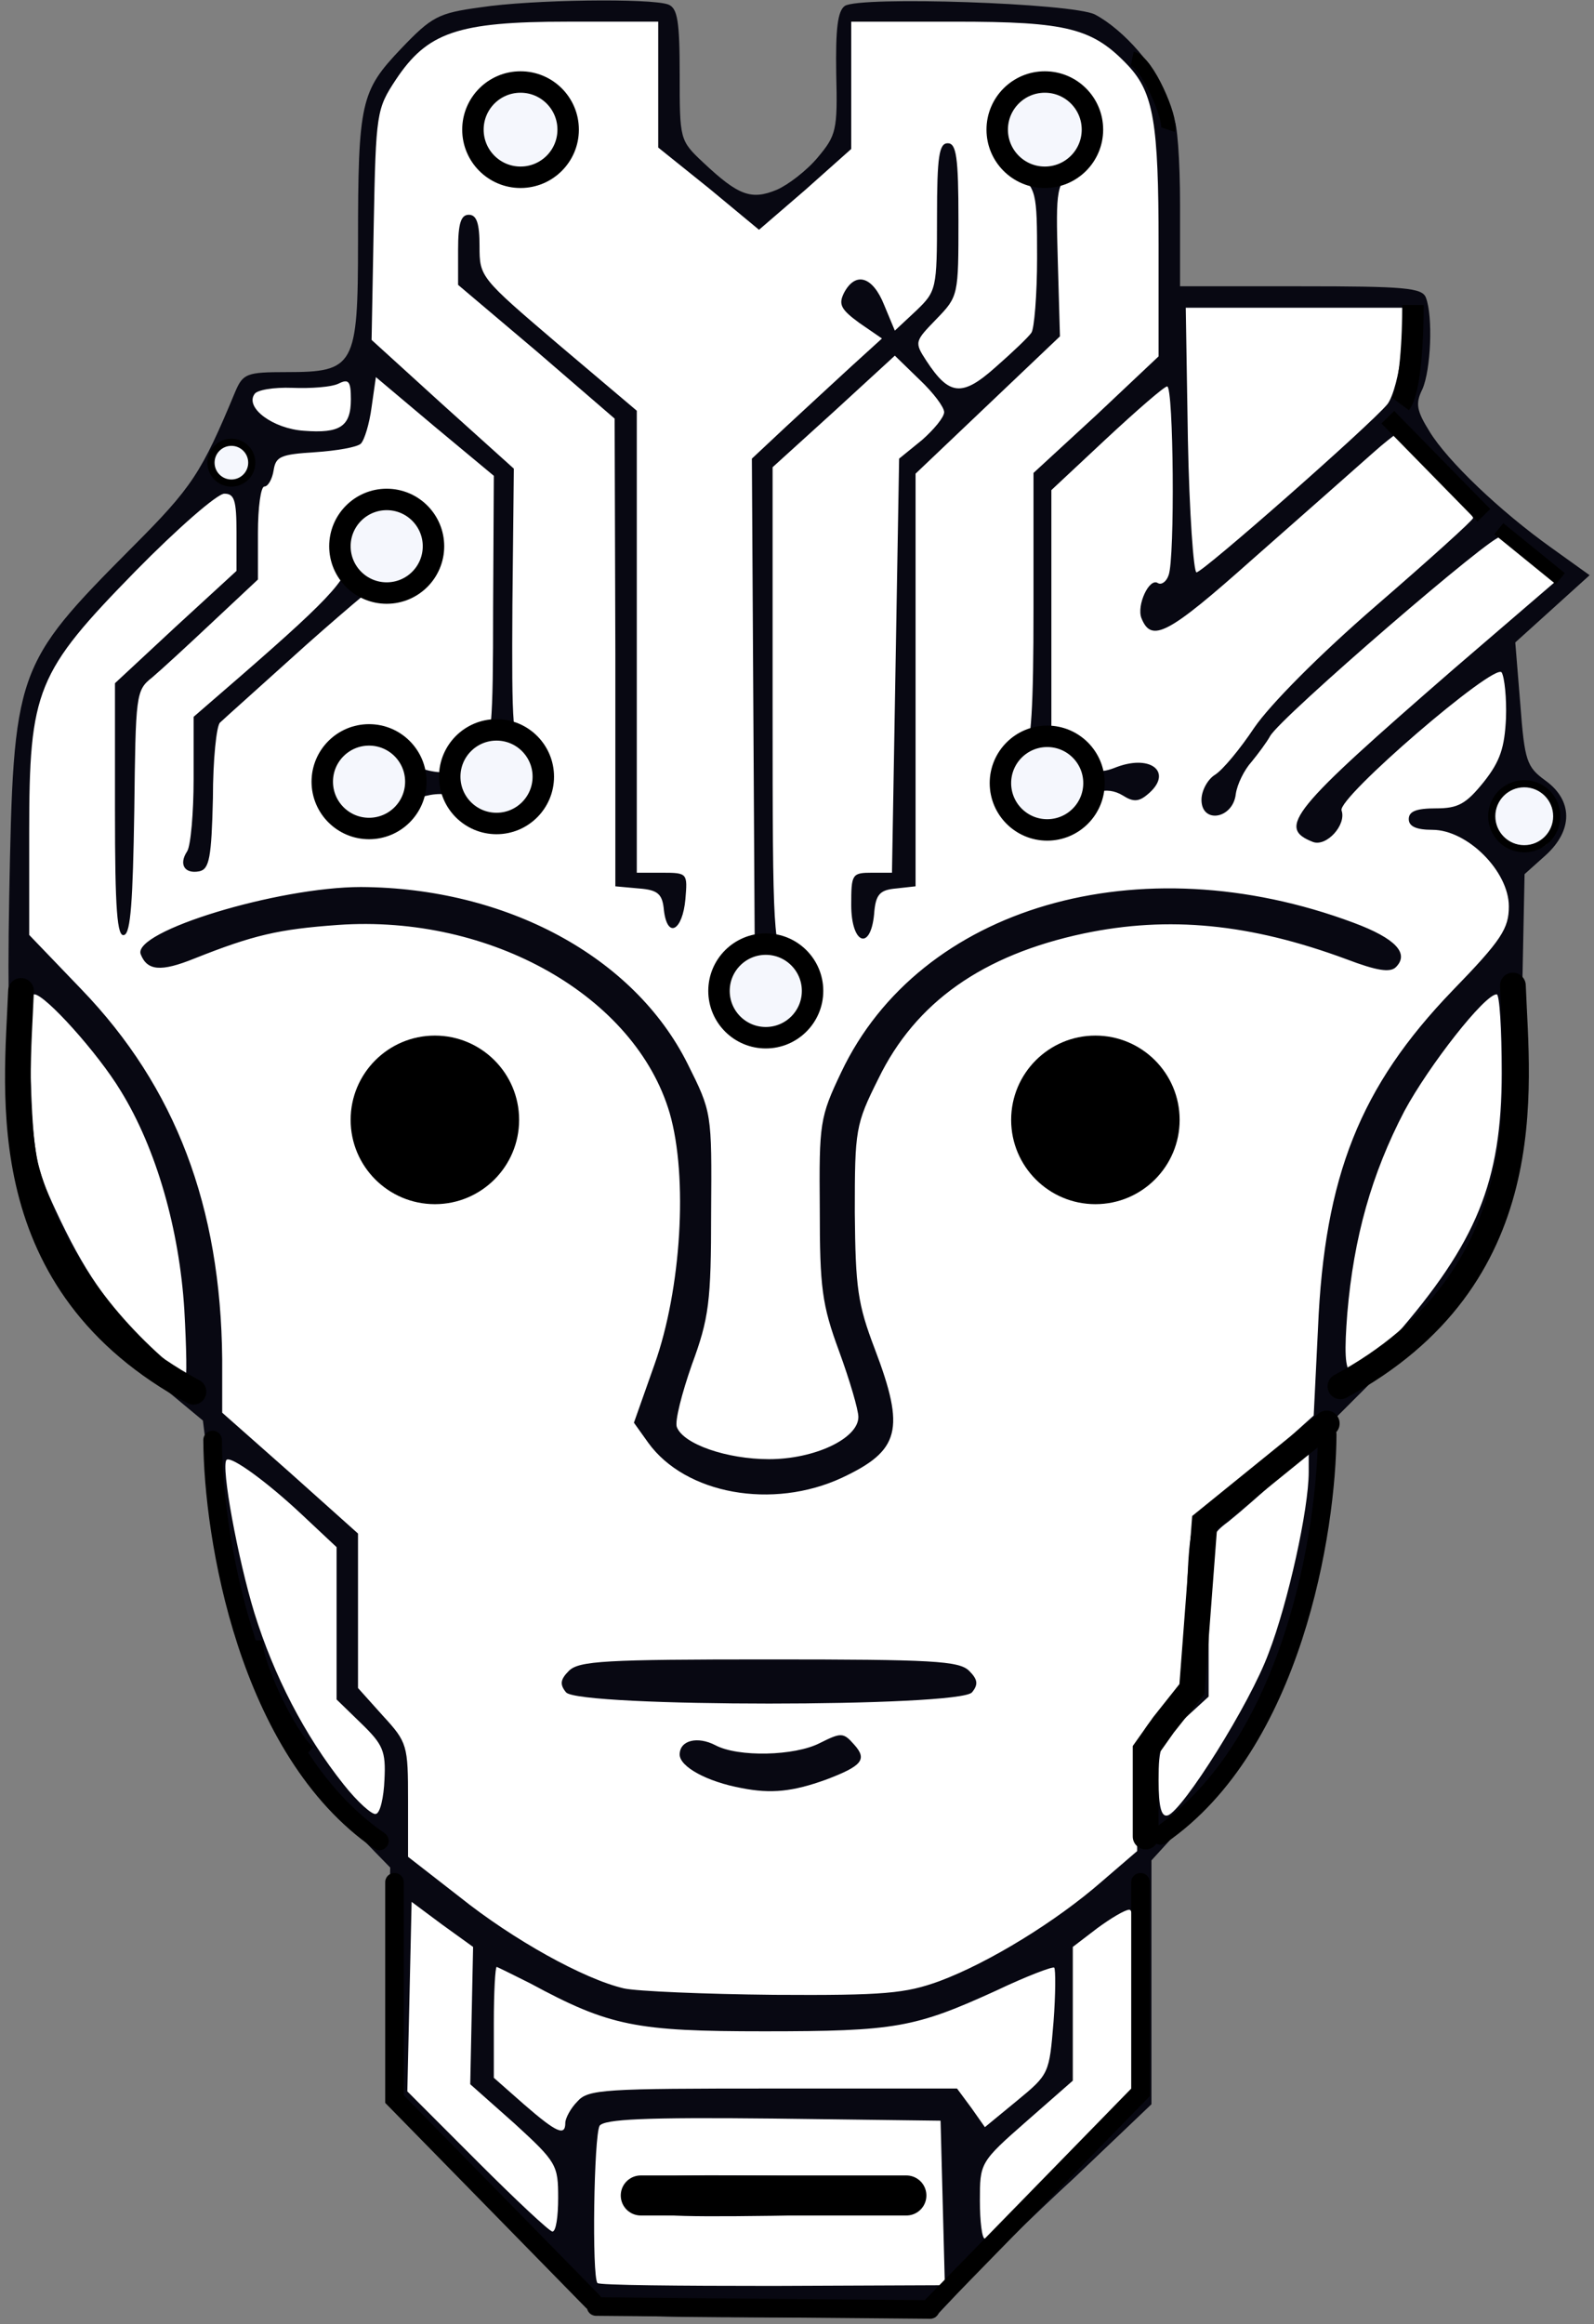 <svg xmlns="http://www.w3.org/2000/svg" width="223" height="325" fill="none"><rect width="100%" height="100%" fill="#808080" stroke="none"/><path fill="#080812" d="M82.287 322.83c-.7-.7-1.2-1.7-1.2-2.4 0-1.4-6-7.6-15.4-15.9-9.7-8.6-9.7-8.5-10.8-11.4-.5-1.4-.8-9.2-.6-17.3l.3-14.7-3.8-3.9c-4-4.1-11.7-15.9-11.7-17.9 0-.6-.5-1.3-1.1-1.5-1.9-.6-7-18.1-8.3-28.7l-1.3-10.5-4.7-3.9c-5.8-4.9-12.6-13.8-16.5-21.5-5.1-10.2-6.4-20.2-5.9-47.7.6-31.9.8-32.5 17.2-49 8.4-8.4 9.7-10.4 14.4-21.7 1.1-2.6 1.6-2.8 7.2-2.8 9.5 0 10-.8 10-18.2 0-19.6.4-21.1 6-27 4.3-4.5 5.2-5 11.1-5.8 7.2-1.1 23.9-1.3 26.3-.4 1.3.5 1.6 2.3 1.6 9.8 0 9.1 0 9.2 3.3 12.3 4.9 4.6 6.7 5.3 10.3 3.8 1.6-.7 4.2-2.7 5.7-4.5 2.6-3.1 2.8-3.8 2.6-11.7-.1-6.3.2-8.8 1.2-9.5 2.1-1.4 31.9-.4 35 1.2 4 2.1 8.9 7.7 9.5 11 .4 1.7 1.1 3.3 1.5 3.6.5.3.9 5.7.9 12v11.4h16.9c14.5 0 17 .2 17.5 1.6 1 2.6.7 10.1-.5 12.8-1 2-.8 3 1 5.9 2.5 4.1 9.8 11.1 17.1 16.3l5.3 3.8-5.2 4.7-5.2 4.7.7 8.6c.6 8 .9 8.8 3.5 10.7 3.9 2.8 3.9 7 0 10.5l-2.9 2.6-.4 19.7c-.2 13-.7 20.3-1.5 21.2-.6.8-1.6 3.3-2.3 5.7-1.6 6.2-7 14.1-15.1 22.3l-7.1 7.1-.9 7.4c-.4 4.1-1.1 7.8-1.4 8.3s-1.2 4.7-2.1 9.3c-.9 4.5-1.9 8.5-2.2 8.8-.4.3-1.7 2.5-3 5-4.3 8.6-7.7 13.9-12 18.5l-4.2 4.6v34.1l-10.7 10.2c-6 5.5-12.8 12.2-15.2 14.9l-4.4 4.7h-23.7c-17 0-23.9-.3-24.8-1.2m28.1-6.8c17.1 0 18.7-.1 18.7-1.7 0-1.7-1.7-1.8-21.5-1.8-18.9 0-21.5.2-21.5 1.6 0 2.3 1.2 3.1 3.5 2.5 1.1-.3 10.4-.6 20.8-.6m18.4-15.5c-.6-1.6-41.3-1.9-42-.3-.3 1 4.1 1.3 20.9 1.3 13.8 0 21.3-.4 21.1-1m27.3-19.2c0-7.5-.2-8.4-1.5-7.3-1.1.9-1.5 3.4-1.5 9.7 0 7.5.2 8.4 1.5 7.3 1.1-.9 1.5-3.4 1.5-9.7m-93.1-.9c.1-3.5-.4-5.6-1.4-6.4-1.3-1.1-1.5-.2-1.5 7.2 0 4.7.3 8.8.8 9.2.9 1 1.9-3.7 2.1-10m15.6 9.6c.9-1.4 57.7-1.4 59.1 0 1.8 1.8 6.4-2.7 6.4-6.2 0-2.5-.3-2.9-1.7-2.2-11.2 4.9-14.3 5.3-35 5.4-18.2 0-20.8-.2-26-2.1-3.2-1.2-6.2-2.5-6.7-3-1.8-1.6-2.6-.9-2.6 2.3 0 4.7 4.6 8.9 6.5 5.8m49.8-16c7-2.6 16.4-8.4 22.7-13.9l5-4.3v-8.1c0-7.8.1-8.2 3.2-11.5 3.3-3.3 3.3-3.4 3.7-14.8.3-9.4.6-11.7 2-12.7 1-.6 5-4.1 8.9-7.6l7.2-6.4v-8.8c0-15.7 3.7-29.5 11-40.8l4-6.1h-2.7c-1.5 0-5.9-1.1-9.8-2.5-11.9-4.1-19.8-4.9-28.5-3.1-14.6 3.1-23.9 9.6-29.2 20.4-2.9 5.9-3.2 7.4-3.2 15.6 0 7.4.5 10.5 2.7 16.2 2.9 7.5 3.5 16 1.6 19.5-.6 1.2-3.4 3.1-6.2 4.5-6.8 3.1-20 3.4-26.3.5-8.8-4-10.4-10.5-5.8-22.7 3.5-9.1 4.3-20.9 2-28.7-3.4-11.6-14.3-20.9-29.1-24.7-11-2.9-18.4-2.1-31.9 3.2-3.3 1.3-6.3 1.8-8.8 1.5l-3.8-.5 3 3.4c8.1 9.3 13.9 27.9 14 45.4v7.5l9.5 8.4 9.5 8.5v21.6l3.5 3.9c3.4 3.7 3.5 4.1 3.5 11.8v7.9l7.2 5.6c7.5 6 17.4 11.5 23 12.8 1.8.4 9.9.8 18 .9 12.5.1 15.5-.2 20.1-1.9m-87.9-58.1c-2.1-2.1-4-3.7-4.2-3.4-.7.6 2.6 12.1 5.2 18l2.1 5 .3-7.9.3-7.9zm134.4 11.4c2.5-6.9 4.2-14.3 3.3-14.3-.3 0-1.8 1.2-3.3 2.5-2.6 2.2-2.8 3-2.8 10 0 4.1.2 7.5.4 7.5s1.3-2.6 2.4-5.7m-61.7-28c1.6-1 2.9-2 2.9-2.3s-1-3.3-2.2-6.5c-2-5.2-2.2-8-2.3-21.5 0-15.5 0-15.5 3.2-22 1.8-3.6 4.4-8 5.9-9.7l2.7-3.3h-7.3v-15h5.7l.5-29.1c.5-28.6.5-29 2.7-30.6 1.6-1 1.9-1.9 1.2-2.6s-3.2 1-8 5.3l-7.1 6.2v30.5c0 29 .1 30.6 2 33 2.4 3.1 2.6 9 .4 12.1-1.2 1.8-2.5 2.2-6.6 2.2-6.6 0-8.8-1.9-8.8-7.5 0-2.9.7-4.8 2.2-6.5 2.2-2.4 2.2-2.5 2-36.6l-.2-34.3 4.8-4.4c2.6-2.5 5.8-5.4 7.2-6.5 2-1.7 2.3-2.3 1.3-3.3-1.6-1.6-1.7-6.3-.3-9 1.4-2.4 9.7-2.8 10.6-.4 1.4 3.7 2.4-.4 2.4-10.1v-10.4h3.5c2.8 0 3.5-.4 3.5-1.9 0-3 4.1-7.2 8-8.1 2.5-.6 0-.8-8.7-.9l-12.3-.1v17.8l-6.4 5.6c-8.4 7.5-10.3 7.5-19.6-.1l-7-5.7V6.03l-10.2.1c-8.5.2-9.3.3-4.9.8 7.1.9 9.1 3.3 9.1 11.1 0 7.5-2.9 11-9 11-3.9 0-4 .1-4 3.4 0 3 1 4.2 11 12.7l11 9.3v64.6h7.1l-.3 6.8-.3 6.7-4.2.3c-3.9.3-4.2.1-4.5-2.5-.2-2.3-.8-2.9-3.5-3.1l-3.3-.3v-32.7l-.1-32.7-10.9-9.4-11-9.3v-7.9c0-6.6.3-7.9 1.6-7.9 1.1 0 1.4-.5.9-1.8-2.6-6.4-1.2-15.5 2.7-16.8 1.1-.3 1.7-.8 1.5-1.1-1.2-1.1-6.9 3.1-9.5 6.9-2.5 3.9-2.7 4.9-3 17.2l-.4 13.1 10.1 9 10.1 9v19.5c.1 15.5.4 19.9 1.5 21.4 1.7 2.3 2 8.8.5 11.7-.9 1.5-2.2 1.9-6.7 1.9-3.7 0-6.2-.5-7.3-1.5-1.5-1.4-1.8-1.4-3 0-.8 1-3.1 1.5-7.1 1.5-4.9 0-6-.3-7-2.1-1.6-3-.5-11 1.7-12.6 2.7-2 8.8-1.6 11.8.8l2.6 2.1 2-2.4c1.7-2.1 1.9-3.9 1.9-17.8l.1-15.5-5.2-4.3-5.2-4.3-1.2 2.3c-1 1.9-2.3 2.4-7.1 2.8-5.1.4-5.8.8-6.1 2.8-.2 1.2-.8 2.2-1.3 2.2s-.9 2.7-.9 6 .3 6 .7 6c2 0 5.3-4.6 5.3-7.5 0-5.2 2.4-7.5 7.7-7.5 6.2 0 8.3 2 8.3 7.7 0 2.8-.6 4.8-1.7 5.8-1 .9-7.3 6.4-14 12.3l-12.2 10.7-.1 9.1v9.2l3.8-.9c5.9-1.4 23.1-1 29.9.6 15.5 3.6 26.6 11.6 32.4 23.2l3.4 6.8v17c-.1 14.8-.4 17.7-2.2 22.7l-2.1 5.6 3.1 1.6c4.2 2 8.2 2 11.8-.1m-90.8-19.5c-1.2-10.1-9-27.8-14-31.9-1.5-1.3-1.6-.9-1 5.6.5 5.3 1.6 8.9 4.6 15 3.3 6.7 9.3 15.5 10.6 15.5.2 0 .1-1.9-.2-4.2m180.5-11.7c2.8-5.6 3.7-8.9 4-14 .4-6.6.4-6.6-1.6-4.8-4.8 4.3-13.3 24.7-13.2 31.7.1 2.4.2 2.3 3.6-1.5 1.9-2.2 5.2-7.3 7.2-11.4m5.2-41.3c0-.4-1.6-2.3-3.7-4.3-2.7-2.6-4.5-3.5-7-3.5-3.1 0-3.3-.2-3.3-3.7 0-2.9-.3-3.4-1.2-2.5-.7.7-1.7 2.7-2.2 4.4-1 3-1.5 3.3-5.4 3.6-5.5.4-7.2-1-7.2-6 0-4.7 1-5.8 19.5-21.7 12.6-10.9 14.7-13.1 12.7-13.1-1.3 0-28.4 23.7-29.6 25.9-.5.9-1.7 2.5-2.6 3.6-1 1.1-2 3.1-2.2 4.5-.3 2.3-.8 2.5-5.5 2.8-4.9.3-5.3.1-5.3-1.9 0-1.8-.3-2-1.2-1.1-.7.7-3.1 1.2-5.4 1.2-2.5 0-4.7.6-5.4 1.5-1.4 1.7-9.1 2-12.1.5-1.6-.9-1.9-2.2-1.9-7.3 0-3.5.5-6.8 1.1-7.4.8-.8 1.1-7.2 1-19.8l-.1-18.7 9-8.6 9-8.5v-12.6c0-6.9-.6-14.4-1.2-16.6l-1.2-4-.6 5.7c-.4 4.5-1 6.1-2.8 7.3-2 1.5-2.2 2.4-2.2 12.6v11.1l-10 9.5-10 9.5v57.7l-2.7.3c-2.3.2-2.9.9-3.1 3.3l-.4 3 2.4-2.2c3.2-3 13-7.2 20.8-8.9 13.3-2.8 32-1.2 44.6 3.8 5.7 2.2 5.9 2.5 6.2 6.2l.3 3.9 4.5-4.4c2.4-2.4 4.4-4.7 4.4-5.1m-195.2-24-.3-10.3-2.5 5c-2.2 4.4-2.5 6.5-2.8 17.9l-.4 12.9 2.9 2.3 2.8 2.2.3-9.9c.1-5.4.1-14.5 0-20.1m11.2 3.4c0-5.3-.4-8.1-1-7.7-.6.3-1 4.7-1 9.8 0 6.3.3 8.7 1 7.7.5-.8 1-5.2 1-9.8m180.3.3c4.4-5.5 2.8-6.1-2.8-1.1-4.6 4.2-4.8 4.5-2.5 4.6 1.7 0 3.4-1.1 5.3-3.5m-35.7-2.7c1.1-1.3 3.3-4.2 4.8-6.6 1.6-2.3 8.2-8.8 14.7-14.4 6.6-5.6 11.9-10.5 11.9-10.9 0-.5-1-2-2.3-3.5l-2.3-2.7-6 5.5c-19.7 18-23.3 20.8-26.8 20.8-4.6 0-6.6-2.2-6.6-7.1 0-3 .6-4.6 2.5-6.3 2.2-2.1 2.5-3.1 2.5-9.5 0-3.9-.3-7.1-.7-7.1-.5 0-2.9 2.2-5.5 4.9l-4.8 4.9v14.6c0 14 .1 14.6 2.3 15.7 1.2.7 4.1 1.1 6.3 1 2.8-.2 4.7.3 5.5 1.3 1.9 2 2.2 2 4.5-.6m-145.9-20.2c4.3-4.1 7.5-7.7 7.2-8s-4.1 3-8.4 7.4c-4.4 4.4-7.6 8-7.3 8 .4 0 4.2-3.3 8.5-7.4m162.3-24.5c5.2-5 9.8-9.1 10.2-9.1s.8.7.8 1.6c0 .8.5 1.2 1 .9.6-.3 1-2.7 1-5.3-.1-4.1-.2-4.5-1.4-2.9-1.1 1.5-3.1 1.7-14.5 1.7h-13.1v8.4c0 4.6.3 10.4.6 12.9l.7 4.6 2.6-1.8c1.4-1 6.9-6 12.1-11m-43.8-15.6c.5-.5.7-4.1.6-7.9-.3-5.9-.6-7.1-2.5-8.4l-2.3-1.4v9.4c0 8.2-.3 9.7-2 11.3-1.1 1-1.7 2.2-1.4 2.7.5.8 5.4-2.8 7.6-5.7"/><path fill="#080812" d="M100.787 253.13c-7.1-1.5-8.7-2.9-8.7-7.8v-4.3h-7.3c-8.2 0-9.7-.9-9.7-5.6 0-6.4 0-6.4 32.5-6.4s32.5 0 32.5 6.4c0 4.7-1.5 5.6-9.5 5.6h-7v4.2c0 3.9-.3 4.4-3.8 6-4.4 2.1-13.6 3-19 1.9m8.1-11.8c-1-.2-2.6-.2-3.5 0-1 .3-.2.5 1.7.5s2.7-.2 1.8-.5m-53.3-85.8c-1.4-1.3-2.5-3.6-2.5-5 0-2.9-.5-3-5.5-.9-2 .8-5.6 1.4-7.8 1.2l-4.2-.3-.3-4.6c-.3-5.3.2-6 7.6-8.4 4.1-1.3 7.7-1.6 15.4-1.3 9.5.4 10.2.5 12.4 3.1 1.9 2.2 2.4 4 2.4 8.3 0 7.5-2.8 10.4-10 10.4-4.1 0-5.6-.5-7.5-2.5m89.1.4c-2.3-1.8-2.6-2.7-2.6-8.4 0-9.7 2.7-11.5 16.9-11.5 6.2 0 10.5.6 14.9 2.1l6.2 2.1v4.2c0 2.3-.5 4.7-1.2 5.4-1.6 1.6-6.8 1.5-11.1-.3-4.9-2-5.7-1.9-5.7 1 0 1.4-1.1 3.7-2.5 5-3.2 3.3-11 3.5-14.9.4"/><path fill="#fff" d="M83.586 319.23c-.8-.9-.5-20.6.3-22 .7-.9 6.2-1.2 24.3-1l23.4.3.3 11.5.3 11.5-24.1.1c-13.2 0-24.2-.1-24.5-.4m42-12.2v-2.5l-17.6-.3c-14.8-.2-17.8 0-18.9 1.3-1 1.2-1 1.8 0 3 1.1 1.3 4.1 1.5 18.9 1.3l17.6-.3zm11.5.7c0-5.3 0-5.4 6.5-11.1l6.5-5.7v-18.7l3.4-2.6c1.9-1.4 3.9-2.6 4.5-2.6.7 0 1.1 4.4 1.1 12.8v12.7l-10.3 10.3c-5.6 5.6-10.6 10.2-11 10.2s-.7-2.4-.7-5.3m-70.3-5.5-9.8-9.8.3-13.2.3-13.3 4.3 3.2 4.3 3.1-.2 9.6-.2 9.6 6.2 5.5c5.9 5.4 6.1 5.8 6.1 10.4 0 2.6-.3 4.7-.8 4.7-.4 0-5.1-4.4-10.5-9.8"/><path fill="#fff" d="m73.286 294.23-4.2-3.7v-7.7c0-4.3.2-7.8.4-7.8.1 0 2.3 1.1 4.7 2.3 11.1 6 14.8 6.7 32.7 6.7 18.4 0 21.1-.5 32.5-5.7 4.2-2 7.9-3.4 8.1-3.2s.2 3.7-.1 7.6c-.6 7.2-.6 7.3-5.1 11l-4.5 3.7-1.9-2.7-2-2.7h-25.7c-23.7 0-25.9.1-27.4 1.8-1 1-1.7 2.4-1.7 3 0 1.9-1.2 1.4-5.8-2.6"/><path fill="#fff" d="M87.286 278.03c-5.6-1.3-15.5-6.8-23-12.8l-7.2-5.6v-7.9c0-7.7-.1-8.1-3.5-11.8l-3.5-3.9v-21.6l-9.5-8.5-9.5-8.4v-7.5c-.2-21.3-6.5-38-19.7-51.7l-7.3-7.6v-14.3c0-20 1-22.4 14.9-36.6 5.8-5.9 11.4-10.8 12.4-10.8 1.4 0 1.7.9 1.7 5.4v5.4l-8.5 7.8-8.5 7.9v17.8c0 13.9.3 17.8 1.3 17.4.9-.3 1.2-4.8 1.4-17.3.2-16.3.2-16.9 2.5-18.7 1.3-1.1 5.1-4.6 8.5-7.8l6.3-5.9v-6.5c0-3.6.4-6.5.9-6.5s1.1-1 1.3-2.3c.3-1.9 1-2.2 5.8-2.5 3-.2 5.9-.7 6.4-1.2s1.2-2.8 1.5-5.1l.6-4.2 8.2 6.9 8.3 6.9-.1 18.5c0 16.6-.2 18.7-1.8 20.8-2.4 2.8-7.2 2.9-10.9.2-3.3-2.5-5.9-1.8-7.3 1.7-1.3 3.5.5 6.3 4 6.3 1.6 0 3.4-.7 4.1-1.5s2.7-1.5 4.5-1.5 3.8.7 4.5 1.5c2.1 2.5 6.9 1.9 8.2-1 .9-2.1.8-3-.8-5.3-1.8-2.5-1.9-4.4-1.8-21.7l.2-19-10-9-9.9-9 .3-16.1c.3-15.7.4-16.2 3.1-20.3 4.4-6.6 8.6-8.1 24-8.1h12.7v17.6l7.1 5.7 7 5.8 6.5-5.6 6.4-5.7V3.03h14.5c15.8 0 19.3.9 24.3 6.2 3.5 3.8 4.2 8 4.2 24.9v15.7l-8.7 8.2-8.8 8.1v18.8c0 14-.3 19.2-1.3 20.4-.7.9-1.2 3.1-1 4.9.2 2.6.9 3.5 3.2 4.3s3.1.6 4.5-1.1c2.2-2.8 4.8-3.6 7.1-2.2 1.4.9 2.2.9 3.4-.1 3.7-3 .7-5.7-4.2-3.9-2.5 1-3.3.8-6-1.2l-3.2-2.4v-35.1l7.7-7.2c4.3-4 8.1-7.3 8.5-7.3.9 0 1.1 24.1.2 26.4-.3.9-1 1.4-1.5 1.1-1.2-.8-3 3.1-2.3 4.9 1.4 3.5 3.7 2.3 15.5-8.2 6.7-5.9 14.3-12.6 17-15s4.9-3.9 4.9-3.4c0 .6 2 3.5 4.5 6.5 2.5 3.1 4.5 5.8 4.5 6.1s-6.1 5.8-13.5 12.2c-8.1 7-14.9 13.9-17.1 17.1-2 3-4.4 5.9-5.5 6.6-1 .6-1.9 2.2-1.9 3.5 0 3.4 4.4 2.7 4.8-.8.2-1.4 1.2-3.4 2.2-4.5.9-1.1 2.1-2.7 2.6-3.6 1.4-2.6 31.9-28.9 32.2-27.8.2.5.9.9 1.5.9.7.1 2.5 1.1 4 2.4l2.9 2.3-14.9 12.8c-22.8 19.8-24.8 22.2-19.7 24.2 1.9.7 4.7-2.4 4-4.4-.7-1.7 21.5-20.8 22.4-19.3.4.7.7 3.6.6 6.4-.2 4.1-.8 6-3.1 8.9-2.5 3.1-3.6 3.7-6.7 3.7-2.7 0-3.8.4-3.8 1.5 0 1 1 1.5 3.3 1.5 4.9 0 10.7 5.8 10.7 10.7 0 3.1-1 4.7-7.9 11.8-12.9 13.4-17.9 25.9-18.8 47.2l-.6 12.2-7 6.3c-3.9 3.5-7.8 6.9-8.8 7.5-1.4 1-1.7 3.3-2 12.7-.4 11.4-.4 11.5-3.7 14.8-3.1 3.3-3.2 3.7-3.2 11.5v8.1l-5 4.3c-6.3 5.5-15.7 11.3-22.7 13.9-4.7 1.7-7.6 2-23.1 1.9-9.7-.1-19.2-.5-21-.9m28.3-29.2c5-1.9 5.8-2.8 3.9-4.9-1.5-1.7-1.8-1.7-4.8-.2-3.5 1.8-11.4 2-14.6.3-2.5-1.3-5-.7-5 1.3 0 1.7 3.8 3.8 8.7 4.7 4.1.8 7.1.5 11.8-1.2m20.4-12.2c.9-1.1.8-1.8-.4-3-1.4-1.4-5.1-1.6-28-1.6s-26.6.2-28 1.6c-1.2 1.2-1.3 1.9-.4 3 1.7 2.1 55.1 2.1 56.8 0m-18.2-30c8.1-3.8 8.9-6.7 4.6-18-2.4-6.3-2.7-8.5-2.8-19.1 0-11.6.1-12.3 3.3-18.7 5.2-10.7 14.6-17.3 28.7-20.3 11.9-2.5 23.3-1.4 36.8 3.6 4.2 1.6 6.1 1.9 6.9 1.1 1.9-1.9 0-4-5.9-6.2-30-11.2-60.7-2.3-71.7 20.9-3 6.3-3.1 7.1-3 19.1 0 11 .3 13.4 2.7 19.9 1.5 4.1 2.7 8.2 2.7 9.2 0 3-6.1 5.9-12.5 5.9-5.9 0-12-2.1-12.9-4.5-.3-.8.7-4.7 2.1-8.7 2.4-6.5 2.7-8.8 2.7-21.3.1-14 .1-14-3.3-20.8-7.5-15-25.4-24.6-45.7-24.7-11.6 0-32 6.2-30.8 9.4.9 2.3 2.8 2.5 7.5.6 8.3-3.3 11.8-4.1 20.1-4.7 21.4-1.5 41.6 10 46.4 26.3 2.6 9 1.6 24.7-2.1 35.1l-2.9 8.2 2 2.8c5.2 7.2 17.4 9.4 27.1 4.9m-50.2-54.1c3.1-3 3.2-6.6.2-10.1-2.1-2.4-3.2-2.7-9.8-3.1-11.2-.7-22.9 4.1-19.2 7.8.8.8 2.7.6 7.2-1 3.4-1.2 7.2-2.1 8.6-2.1 2.2 0 2.4.3 1.9 2.9-.5 2.3-.1 3.5 1.9 5.5 3.3 3.3 6.1 3.3 9.2.1m89 0c1.6-1.5 2.5-3.6 2.5-5.5 0-3.7 1.8-3.9 10-1 5.5 1.9 8 1.4 8-1.5 0-3.5-20-7-26.3-4.6-6.2 2.4-7.8 9.3-3.1 13 3.5 2.7 5.9 2.6 8.9-.4m-45.9-12.1c1.6-2.4 1.6-2.6-.5-5.4-2-2.8-2.1-3.7-2.1-36.3v-33.4l8.6-7.8 8.5-7.8 3.5 3.4c1.9 1.8 3.4 3.8 3.4 4.5s-1.4 2.4-3.1 3.9l-3.2 2.6-.5 29-.5 28.9h-2.8c-2.8 0-2.9.2-2.9 4.5 0 5.5 2.7 6.5 3.2 1.3.2-2.8.8-3.4 3.1-3.6l2.7-.3v-57.7l10.1-9.6 10.1-9.6-.3-10.5c-.3-10.4-.2-10.7 2.4-13.1 3.5-3.2 3.7-8.4.5-11.4-3.1-2.8-6.5-2.5-9.9 1-3.6 3.6-3.2 7.2 1.2 11 2.8 2.4 2.9 2.7 2.9 12 0 5.2-.4 10-.8 10.5-.4.6-2.6 2.7-5 4.8-4.7 4.2-6.5 4-9.7-.9-1.7-2.6-1.6-2.7 1.4-5.8 3.1-3.2 3.1-3.3 3.1-13.9 0-8.8-.3-10.7-1.5-10.7s-1.5 1.8-1.5 10.3c0 10.1-.1 10.4-2.9 13.1l-3 2.8-1.5-3.6c-1.6-4-4-4.7-5.6-1.7-.8 1.6-.5 2.3 2.1 4.2l3.2 2.2-4.4 4c-2.4 2.2-6.5 6-9.1 8.4l-4.7 4.4.2 34.2.2 34.2-2.2 2.5c-2.7 2.8-2.8 3.8-.6 6.2 2.3 2.6 5.9 2.3 7.9-.8m-14.8-14.7c.3-3.6.3-3.7-3.2-3.7h-3.6v-64.6l-11-9.3c-10.9-9.3-11-9.4-11-13.7 0-3.2-.4-4.4-1.5-4.4s-1.5 1.2-1.5 4.9v4.9l11 9.3 10.9 9.4.1 32.7v32.7l3.3.3c2.7.2 3.3.8 3.5 3.1.5 4 2.6 2.8 3-1.6m-66.1-14.1c0-5.4.5-10.2 1-10.6.4-.4 5.9-5.3 12.1-10.9 6.2-5.5 11.7-10.1 12.2-10.1.6 0 1.6-1.1 2.2-2.5.9-2.1.8-2.8-.7-4.5-3.5-3.9-8.1-1.4-7.7 4.2.3 3.2-2 5.8-15.1 17.2l-6.7 5.8v8.7c0 4.7-.4 9.3-.9 10.1-1.2 1.8-.4 3.2 1.7 2.8 1.4-.3 1.7-1.9 1.9-10.2m47.8-88.2c3.2-3.5 3.2-7.8 0-10.9-2.7-2.8-4.2-3-7.9-1.4-3.4 1.6-5 5.7-3.6 9.4 2.2 5.9 7.5 7.2 11.5 2.9"/><path fill="#fff" d="M105.287 139.73c-1.4-1.7.2-4.2 2.2-3.4s2 2.1.2 3.6c-1 .8-1.6.8-2.4-.2m39-117.8c-3.1-1.2-3.7-3.4-1.8-6.4 2-3 5-3.2 6.9-.4 2.8 4-.5 8.5-5.1 6.8m-92.8 55c-1-1.7 1.3-3.6 2.7-2.2 1.2 1.2.4 3.3-1.1 3.3-.5 0-1.2-.5-1.6-1.1m18.3-55.7c-1-1-1.7-2.6-1.7-3.5 0-2.2 4.3-4.9 6.4-4.1 2.5 1 3.1 5.1 1.1 7.4-2.2 2.5-3.7 2.5-5.8.2m-21.7 228.3c-5.5-6.9-9.8-15.3-12.5-24-2.3-7.5-4.7-20.5-3.9-21.4.6-.6 5.6 3 10.6 7.7l4.8 4.5v21.3l3.4 3.3c3.1 3 3.5 3.9 3.3 7.9-.1 2.5-.6 4.7-1.2 4.8-.5.2-2.6-1.7-4.5-4.1m114-.6c0-4.7.3-5.6 3.5-8.5l3.5-3.2v-11.2c0-11 0-11.2 2.8-13.3 1.5-1.2 4.6-3.9 7-6.1l4.2-3.9v3.1c0 5.2-2.9 18.3-5.6 25.3-2.6 7.1-12 22-14.1 22.7-.9.3-1.3-1.1-1.3-4.9m-141.4-60.7c-5.8-6-9-10.6-12.9-19-2.8-6-3.1-7.8-3.5-18.4-.3-6.8-.1-11.8.5-11.8 1.5 0 8.9 8.2 12.1 13.5 5 8.1 8.2 19.4 8.9 30.6.3 5.4.4 9.9.1 9.9s-2.6-2.1-5.2-4.8m167.8-4.6c.9-10.6 3.4-19.5 8-28.3 3.4-6.3 11.2-16.3 12.9-16.3.4 0 .7 4.9.7 11 0 15.2-3.5 23.7-15 36.9-6.5 7.4-7.4 7-6.6-3.3m22.2-65.9c-1.2-.9-1.7-2.3-1.4-4.2.3-2.6.8-3 3.5-3.3s3.5.1 4.4 2.1c2.2 4.9-2.2 8.5-6.5 5.4m-159.3-7.3c-.7-1.9 1.1-3.9 2.6-3 1.6 1 1.3 3.3-.4 4-.9.3-1.8-.1-2.2-1m16.7.1c-1-1.2-.9-1.6.5-2.1 2.3-.9 4 1 2.2 2.5-1.1.9-1.7.8-2.7-.4m77.3-.1c-.8-2.1 1.3-4.2 2.8-2.7 1.3 1.3.5 4.3-1.1 4.3-.6 0-1.3-.7-1.7-1.6m20.8-48.9-.3-18.5h30.8l-.6 5.9c-.3 3.2-1.2 6.6-2 7.6-2.4 2.9-25.8 23.5-26.7 23.5-.4 0-1-8.3-1.2-18.5m-133.8 3.8c-2-.7-1.5-2.3.7-2.3 1.1 0 2 .4 2 .9 0 1.3-1.2 1.9-2.7 1.4m10.1-5.1c-4.3-.3-8.2-3.2-6.9-5.1.3-.6 2.7-1 5.3-.9s5.5-.1 6.5-.6c1.4-.7 1.7-.3 1.7 2.2 0 3.8-1.5 4.8-6.6 4.4"/><path stroke="#000" stroke-width="3" d="M197.671 42.648c0 4.116-.274 11.82-1.764 13.82"/><circle cx="213.241" cy="114.131" r="4.545" fill="#F5F7FD" stroke="#000"/><circle cx="107.132" cy="138.555" r="6.545" fill="#F5F7FD" stroke="#000" stroke-width="3"/><circle cx="69.463" cy="108.6" r="6.545" fill="#F5F7FD" stroke="#000" stroke-width="3"/><circle cx="51.63" cy="109.301" r="6.545" fill="#F5F7FD" stroke="#000" stroke-width="3"/><circle cx="54.099" cy="76.38" r="6.545" fill="#F5F7FD" stroke="#000" stroke-width="3"/><circle cx="32.371" cy="64.693" r="2.852" fill="#F5F7FD"/><circle cx="32.371" cy="64.693" r="2.852" stroke="#000"/><circle cx="146.504" cy="109.501" r="6.545" fill="#F5F7FD" stroke="#000" stroke-width="3"/><circle cx="146.171" cy="18.127" r="6.661" fill="#F5F7FD" stroke="#000" stroke-width="3"/><circle cx="72.824" cy="18.127" r="6.661" fill="#F5F7FD" stroke="#000" stroke-width="3"/><path stroke="#000" stroke-width="2" d="m209.685 73.929 8.601 6.988"/><path stroke="#000" stroke-width="2.5" d="m194.155 58.339 13.44 13.708"/><path stroke="#000" stroke-width="2" d="M158.399 8.207c2.099.429 5.504 8.432 5.008 9.92M211.332 156.588c0 8.89-4.707 21.179-12.943 28.369M35.718 229.377c0 3.396 4.693 13.262 7.41 15.67"/><path stroke="#000" stroke-linecap="round" stroke-width="2.6" d="M2.657 149.705c-.992 8.269 2.415 28.842 23.98 44.984M185.676 200.576c-.068 13.389-4.831 43.345-23.333 56.057M29.743 201.348c.069 13.389 4.832 43.345 23.333 56.057M159.556 263.189v29.378l-29.393 30.105M55.19 263.189v30.318l27.741 28.311M83.395 322.513l46.733.412"/><path stroke="#000" stroke-linecap="round" stroke-width="5.6" d="M89.643 306.985h37.159"/><path stroke="#000" stroke-linecap="round" stroke-width="3.6" d="M211.655 137.803c.556 14.475 4.082 40.826-24.125 56.043M2.939 138.555c-.557 14.474-4.083 40.826 24.125 56.043M185.613 199.038l-17.091 13.849-1.767 23.278-3.978 5.01-2.505 3.536v12.081"/><path fill="#fff" d="M137.778 138.476h47.835v23.571h-47.835zM27.712 136.03h47.835v23.571H27.712z"/><circle cx="153.245" cy="156.588" r="11.786" fill="#000"/><circle cx="60.839" cy="156.588" r="11.786" fill="#000"/></svg>